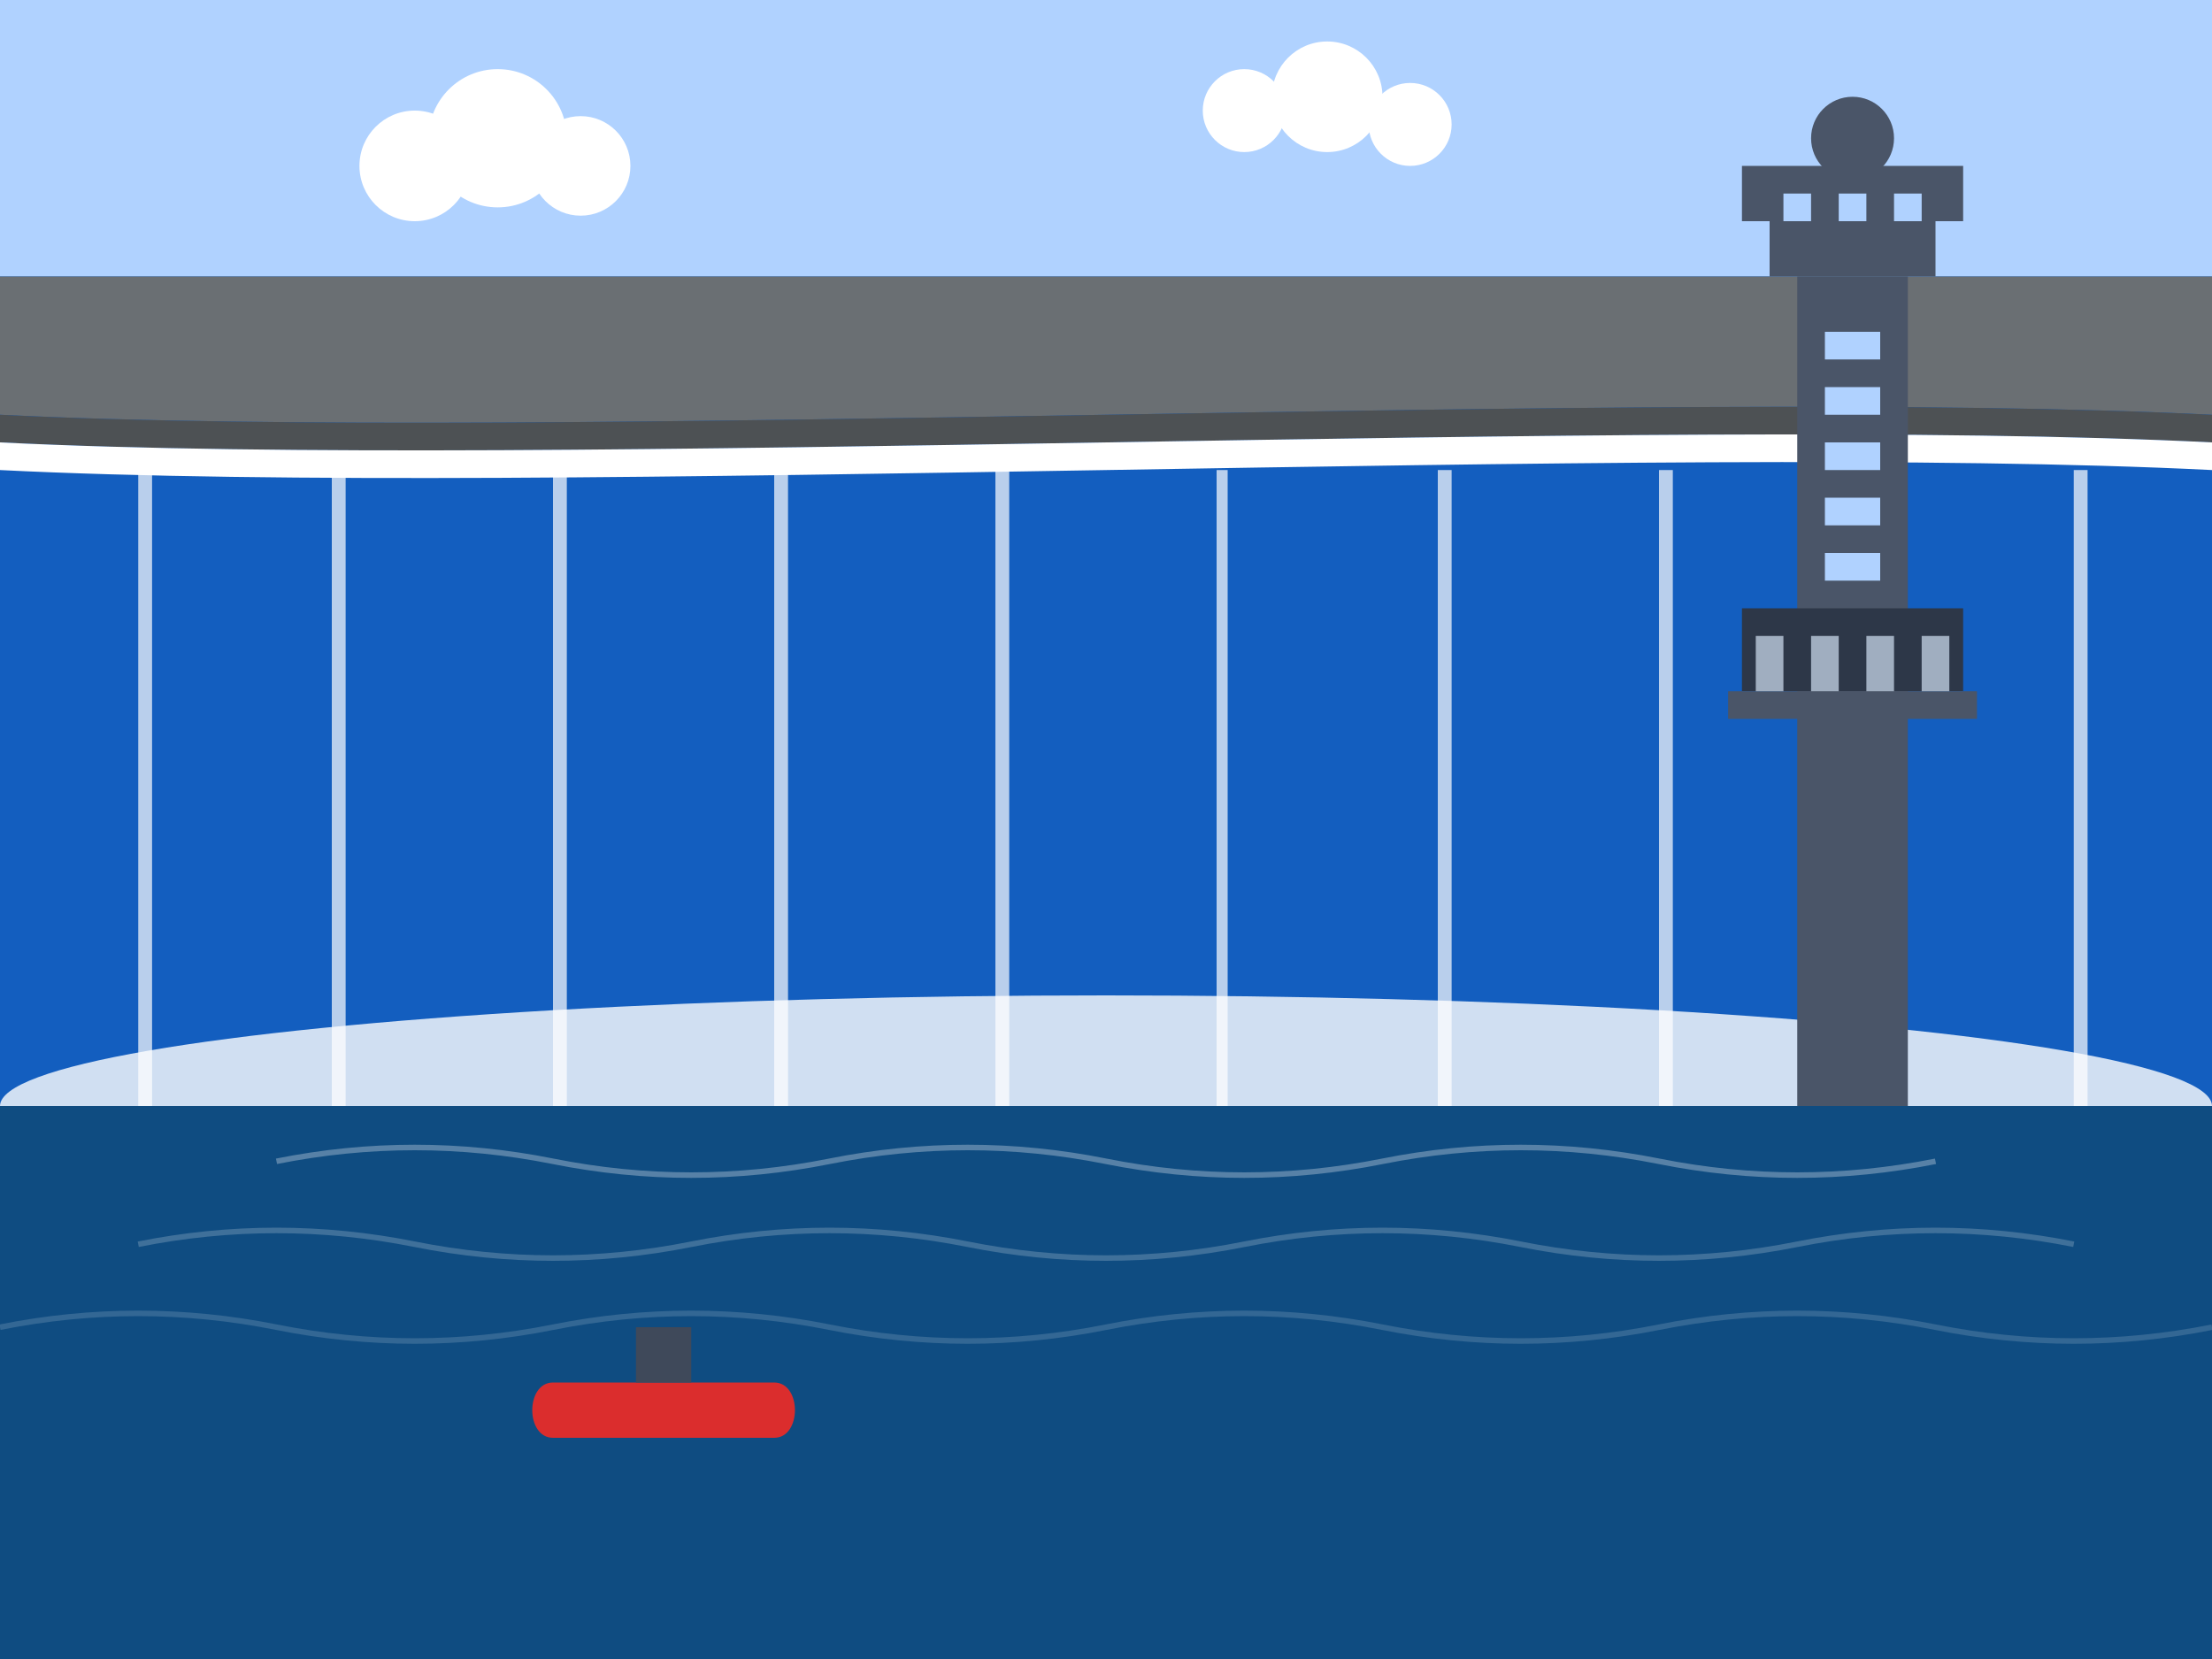 <svg xmlns="http://www.w3.org/2000/svg" viewBox="0 0 800 600" width="800" height="600">
  <!-- Background -->
  <rect width="800" height="600" fill="#F4F8FC"/>
  
  <!-- Sky -->
  <rect width="800" height="400" fill="#B0D2FF"/>
  
  <!-- Niagara Falls Main Waterfall -->
  <rect x="0" y="100" width="800" height="300" fill="#135ebf"/>
  
  <!-- Rocky Cliff Faces -->
  <path fill="#6a6f73" d="M0,100 L800,100 L800,150 C600,140 200,160 0,150 Z"/>
  <path fill="#4d5154" d="M0,150 C200,160 600,140 800,150 L800,160 C600,150 200,170 0,160 Z"/>
  
  <!-- Waterfall Features -->
  <!-- White water at top -->
  <path fill="#ffffff" d="M0,160 C200,170 600,150 800,160 L800,170 C600,160 200,180 0,170 Z"/>
  
  <!-- Water streams -->
  <g fill-opacity="0.7" fill="#ffffff">
    <rect x="50" y="170" width="5" height="230" />
    <rect x="120" y="170" width="5" height="230" />
    <rect x="200" y="170" width="5" height="230" />
    <rect x="280" y="170" width="5" height="230" />
    <rect x="360" y="170" width="5" height="230" />
    <rect x="440" y="170" width="4" height="230" />
    <rect x="520" y="170" width="5" height="230" />
    <rect x="600" y="170" width="5" height="230" />
    <rect x="680" y="170" width="5" height="230" />
    <rect x="750" y="170" width="5" height="230" />
  </g>
  
  <!-- Mist at base of falls -->
  <ellipse cx="400" cy="400" rx="400" ry="40" fill="#ffffff" fill-opacity="0.8"/>
  
  <!-- Water below falls -->
  <rect x="0" y="400" width="800" height="200" fill="#0f4c81"/>
  
  <!-- Ripples in water -->
  <path fill="none" stroke="#ffffff" stroke-opacity="0.3" stroke-width="2" d="M100,420 Q150,410 200,420 Q250,430 300,420 Q350,410 400,420 Q450,430 500,420 Q550,410 600,420 Q650,430 700,420"/>
  <path fill="none" stroke="#ffffff" stroke-opacity="0.2" stroke-width="2" d="M50,450 Q100,440 150,450 Q200,460 250,450 Q300,440 350,450 Q400,460 450,450 Q500,440 550,450 Q600,460 650,450 Q700,440 750,450"/>
  <path fill="none" stroke="#ffffff" stroke-opacity="0.15" stroke-width="2" d="M0,480 Q50,470 100,480 Q150,490 200,480 Q250,470 300,480 Q350,490 400,480 Q450,470 500,480 Q550,490 600,480 Q650,470 700,480 Q750,490 800,480"/>
  
  <!-- Observation tower -->
  <rect x="650" y="100" width="40" height="300" fill="#4a5568"/>
  <rect x="640" y="80" width="60" height="20" fill="#4a5568"/>
  <rect x="630" y="60" width="80" height="20" fill="#4a5568"/>
  <circle cx="670" cy="50" r="15" fill="#4a5568"/>
  
  <!-- Windows on tower -->
  <rect x="660" y="120" width="20" height="10" fill="#b0d2ff"/>
  <rect x="660" y="140" width="20" height="10" fill="#b0d2ff"/>
  <rect x="660" y="160" width="20" height="10" fill="#b0d2ff"/>
  <rect x="660" y="180" width="20" height="10" fill="#b0d2ff"/>
  <rect x="660" y="200" width="20" height="10" fill="#b0d2ff"/>
  <rect x="645" y="70" width="10" height="10" fill="#b0d2ff"/>
  <rect x="665" y="70" width="10" height="10" fill="#b0d2ff"/>
  <rect x="685" y="70" width="10" height="10" fill="#b0d2ff"/>
  
  <!-- Observation deck -->
  <rect x="630" y="220" width="80" height="30" fill="#2d3748"/>
  <rect x="625" y="250" width="90" height="10" fill="#4a5568"/>
  <rect x="635" y="230" width="10" height="20" fill="#a0aec0"/>
  <rect x="655" y="230" width="10" height="20" fill="#a0aec0"/>
  <rect x="675" y="230" width="10" height="20" fill="#a0aec0"/>
  <rect x="695" y="230" width="10" height="20" fill="#a0aec0"/>
  
  <!-- Tour boat -->
  <path fill="#db2d2d" d="M200,500 L280,500 C290,500 290,520 280,520 L200,520 C190,520 190,500 200,500 Z"/>
  <rect x="230" y="480" width="20" height="20" fill="#3f495a"/>
  <path fill="#ffffff" d="M210,510 L215,510 M230,510 L235,510 M250,510 L255,510 M270,510 L275,510"/>
  
  <!-- Clouds -->
  <circle cx="150" cy="60" r="20" fill="#ffffff"/>
  <circle cx="180" cy="50" r="25" fill="#ffffff"/>
  <circle cx="210" cy="60" r="18" fill="#ffffff"/>
  
  <circle cx="450" cy="40" r="15" fill="#ffffff"/>
  <circle cx="480" cy="35" r="20" fill="#ffffff"/>
  <circle cx="510" cy="45" r="15" fill="#ffffff"/>
</svg>
